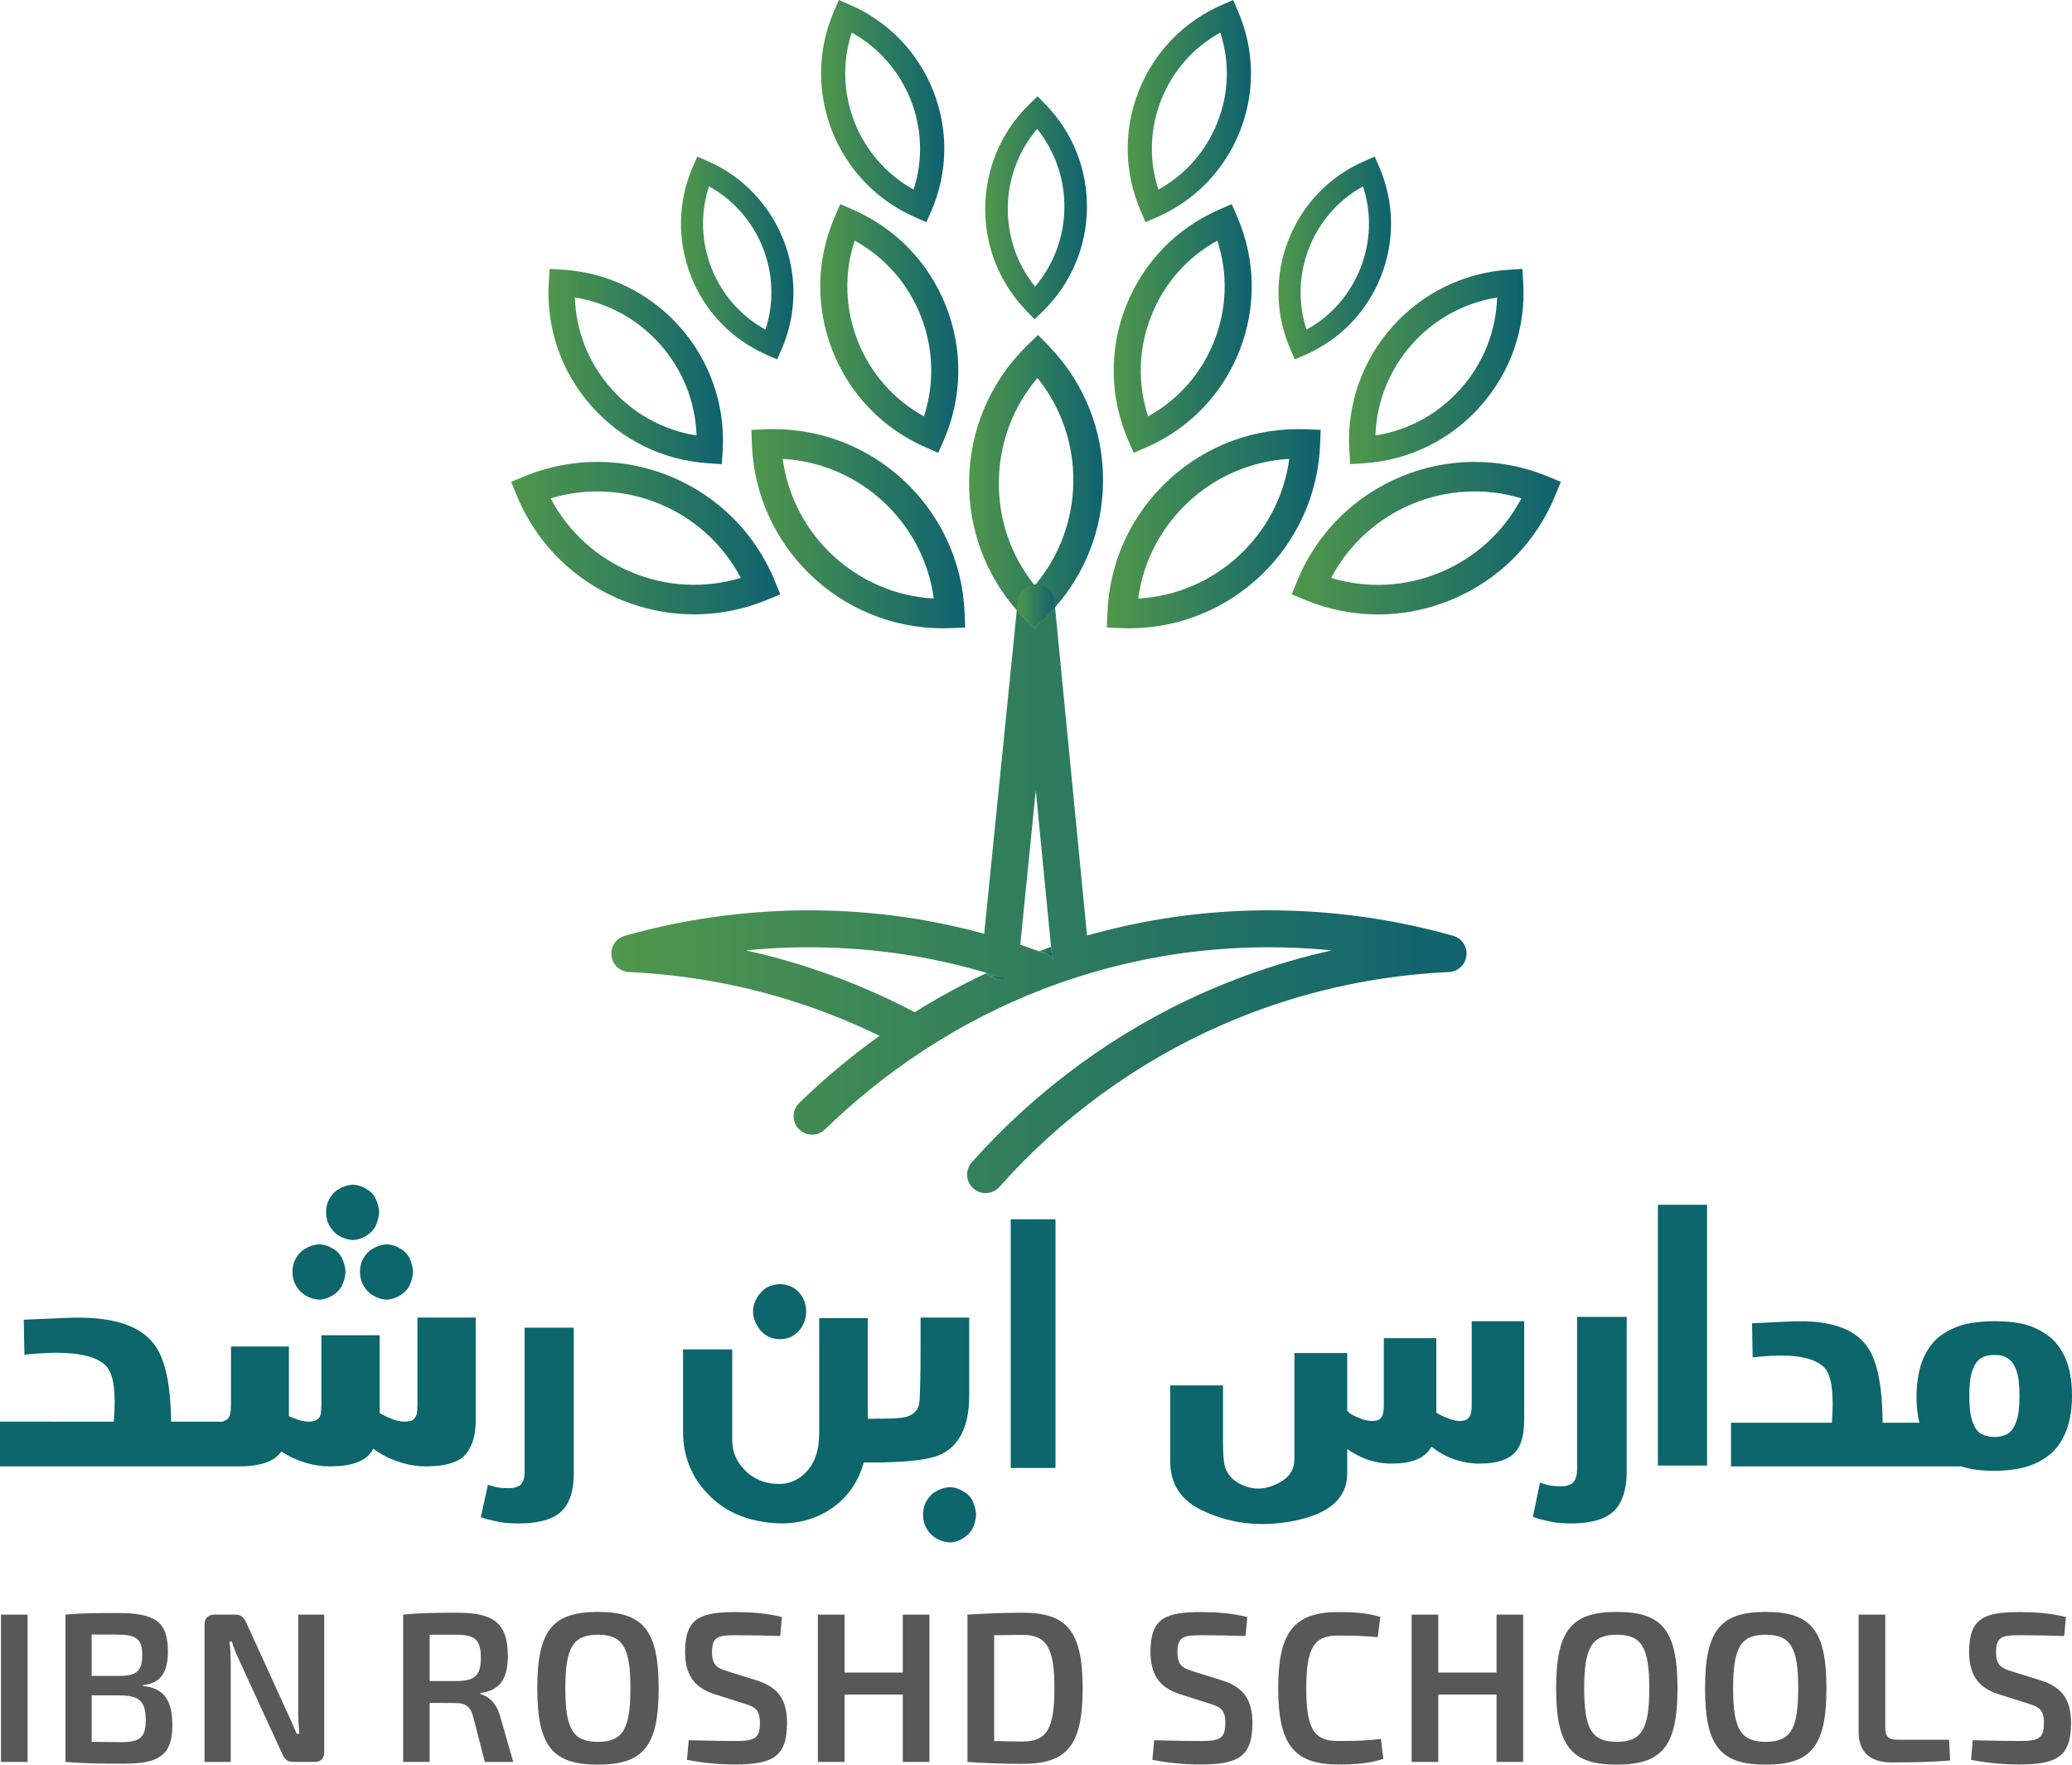 <?xml version="1.0" encoding="UTF-8"?>
<svg id="Layer_1" data-name="Layer 1" xmlns="http://www.w3.org/2000/svg" xmlns:xlink="http://www.w3.org/1999/xlink" viewBox="0 0 771.68 657.029">
  <defs>
    <style>
      .cls-1 {
        fill: url(#linear-gradient-15);
      }

      .cls-2 {
        fill: url(#linear-gradient-13);
      }

      .cls-3 {
        fill: #585858;
      }

      .cls-4 {
        fill: #0c666b;
      }

      .cls-5 {
        fill: url(#linear-gradient-2);
      }

      .cls-6 {
        fill: url(#linear-gradient-10);
      }

      .cls-7 {
        fill: url(#linear-gradient-12);
      }

      .cls-8 {
        fill: url(#linear-gradient-4);
      }

      .cls-9 {
        fill: url(#linear-gradient-3);
      }

      .cls-10 {
        fill: url(#linear-gradient-5);
      }

      .cls-11 {
        fill: url(#linear-gradient-8);
      }

      .cls-12 {
        fill: url(#linear-gradient-14);
      }

      .cls-13 {
        fill: url(#linear-gradient-20);
      }

      .cls-14 {
        fill: url(#linear-gradient-17);
      }

      .cls-15 {
        fill: url(#linear-gradient-7);
      }

      .cls-16 {
        fill: url(#linear-gradient-9);
      }

      .cls-17 {
        fill: url(#linear-gradient-11);
      }

      .cls-18 {
        fill: url(#linear-gradient-19);
      }

      .cls-19 {
        fill: url(#linear-gradient-6);
      }

      .cls-20 {
        fill: url(#linear-gradient-21);
      }

      .cls-21 {
        fill: url(#linear-gradient-16);
      }

      .cls-22 {
        fill: url(#linear-gradient);
      }

      .cls-23 {
        fill: url(#linear-gradient-18);
      }
    </style>
    <linearGradient id="linear-gradient" x1="481.063" y1="200.375" x2="581.313" y2="200.375" gradientUnits="userSpaceOnUse">
      <stop offset="0" stop-color="#50974b"/>
      <stop offset="1" stop-color="#0f626f"/>
    </linearGradient>
    <linearGradient id="linear-gradient-2" x1="502.418" y1="136.46" x2="567.416" y2="136.46" xlink:href="#linear-gradient"/>
    <linearGradient id="linear-gradient-3" x1="476.146" y1="96.06" x2="518.071" y2="96.06" xlink:href="#linear-gradient"/>
    <linearGradient id="linear-gradient-4" x1="419.987" y1="41.357" x2="465.916" y2="41.357" xlink:href="#linear-gradient"/>
    <linearGradient id="linear-gradient-5" x1="414.771" y1="122.304" x2="466.192" y2="122.304" xlink:href="#linear-gradient"/>
    <linearGradient id="linear-gradient-6" x1="412.221" y1="196.856" x2="491.865" y2="196.856" xlink:href="#linear-gradient"/>
    <linearGradient id="linear-gradient-7" x1="190.368" y1="200.356" x2="290.618" y2="200.356" xlink:href="#linear-gradient"/>
    <linearGradient id="linear-gradient-8" x1="204.264" y1="136.46" x2="269.262" y2="136.46" xlink:href="#linear-gradient"/>
    <linearGradient id="linear-gradient-9" x1="253.61" y1="96.06" x2="295.505" y2="96.06" xlink:href="#linear-gradient"/>
    <linearGradient id="linear-gradient-10" x1="305.797" y1="41.357" x2="351.693" y2="41.357" xlink:href="#linear-gradient"/>
    <linearGradient id="linear-gradient-11" x1="305.489" y1="122.304" x2="356.909" y2="122.304" xlink:href="#linear-gradient"/>
    <linearGradient id="linear-gradient-12" x1="279.816" y1="196.856" x2="359.46" y2="196.856" xlink:href="#linear-gradient"/>
    <linearGradient id="linear-gradient-13" x1="366.927" y1="77.36" x2="404.818" y2="77.36" xlink:href="#linear-gradient"/>
    <linearGradient id="linear-gradient-14" x1="360.928" y1="179.361" x2="410.81" y2="179.361" xlink:href="#linear-gradient"/>
    <linearGradient id="linear-gradient-15" x1="227.69" y1="335.181" x2="546.191" y2="335.181" xlink:href="#linear-gradient"/>
    <linearGradient id="linear-gradient-16" x1="367.354" y1="363.426" x2="374.264" y2="363.426" xlink:href="#linear-gradient"/>
    <linearGradient id="linear-gradient-17" x1="386.874" y1="354.991" x2="392.444" y2="354.991" xlink:href="#linear-gradient"/>
    <linearGradient id="linear-gradient-18" x1="344.014" y1="390.606" x2="345.464" y2="390.606" xlink:href="#linear-gradient"/>
    <linearGradient id="linear-gradient-19" x1="388.654" y1="367.941" x2="390.104" y2="367.941" xlink:href="#linear-gradient"/>
    <linearGradient id="linear-gradient-20" x1="367.204" y1="363.376" x2="374.264" y2="363.376" xlink:href="#linear-gradient"/>
    <linearGradient id="linear-gradient-21" x1="378.684" y1="225.836" x2="392.934" y2="225.836" xlink:href="#linear-gradient"/>
  </defs>
  <g>
    <g>
      <path class="cls-22" d="M513.233,228.78c-9.17,0-18.343-1.792-27.082-5.378l-5.088-2.088,2.088-5.088c14.932-36.39,56.686-53.848,93.074-38.916l5.088,2.088-2.088,5.088c-7.232,17.628-20.897,31.384-38.477,38.735-8.864,3.706-18.188,5.56-27.516,5.56ZM495.771,215.166c13.394,4.075,27.657,3.374,40.733-2.095,13.08-5.469,23.597-15.129,30.103-27.523-27.56-8.357-57.422,4.126-70.836,29.618Z"/>
      <path class="cls-5" d="M502.851,172.809l-.307-4.897c-2.191-35.023,24.518-65.301,59.54-67.494l4.897-.307.307,4.897c1.062,16.966-4.546,33.33-15.792,46.078-11.245,12.748-26.782,20.354-43.748,21.416l-4.897.307ZM557.575,110.778c-25.379,4.031-44.479,25.683-45.313,51.367,12.336-1.947,23.51-8.066,31.877-17.55,8.366-9.484,13.043-21.334,13.437-33.817Z"/>
      <path class="cls-9" d="M482.224,133.811l-1.637-3.768c-5.671-13.053-5.919-27.533-.699-40.773,5.22-13.24,15.283-23.654,28.337-29.325l3.768-1.637,1.637,3.768c5.671,13.053,5.919,27.533.699,40.773-5.22,13.24-15.283,23.654-28.337,29.325l-3.768,1.637ZM507.626,69.386c-18.83,10.405-27.696,32.892-21.034,53.349,9.156-5.048,16.209-13.049,20.093-22.899,3.884-9.85,4.189-20.512.941-30.45Z"/>
      <path class="cls-8" d="M426.646,82.713l-1.794-4.128c-6.212-14.3-6.483-30.163-.765-44.667,5.719-14.504,16.743-25.913,31.043-32.125L459.257 0l1.794,4.128c6.212,14.3,6.483,30.163.765,44.667-5.719,14.504-16.743,25.913-31.043,32.125l-4.127,1.793ZM454.474,12.133c-10.031,5.53-17.759,14.295-22.014,25.087-4.255,10.792-4.59,22.472-1.031,33.36,10.031-5.53,17.759-14.295,22.014-25.087,4.255-10.792,4.59-22.472,1.031-33.36Z"/>
      <path class="cls-10" d="M422.226,168.606l-2.008-4.621c-6.955-16.01-7.26-33.77-.857-50.009,6.402-16.239,18.745-29.012,34.755-35.967l4.621-2.008,2.008,4.621c6.955,16.01,7.26,33.77.857,50.009-6.402,16.239-18.745,29.012-34.755,35.967l-4.621,2.008ZM453.381,89.585c-11.231,6.191-19.882,16.005-24.646,28.087-4.765,12.082-5.139,25.16-1.154,37.35,11.231-6.191,19.882-16.005,24.646-28.087,4.765-12.082,5.139-25.16,1.154-37.35Z"/>
      <path class="cls-19" d="M420.541,233.934c-.943,0-1.885-.018-2.835-.056l-5.485-.216.216-5.485c.748-19.003,8.851-36.577,22.816-49.486,13.967-12.908,32.129-19.605,51.126-18.858l5.485.216-.216,5.485c-1.507,38.278-33.132,68.399-71.107,68.399ZM480.178,170.851c-28.699,1.602-52.419,23.525-56.271,52.01,28.699-1.602,52.419-23.525,56.271-52.01Z"/>
    </g>
    <g>
      <path class="cls-15" d="M258.542,228.742c-28.093,0-54.78-16.7-66.087-44.257l-2.088-5.088,5.088-2.088c36.39-14.932,78.144,2.526,93.074,38.916l2.088,5.088-5.088,2.088c-8.833,3.624-17.982,5.341-26.987,5.341ZM205.076,185.548c13.415,25.487,43.273,37.969,70.831,29.616-13.413-25.487-43.266-37.969-70.831-29.616Z"/>
      <path class="cls-11" d="M268.829,172.809l-4.897-.307c-16.966-1.062-32.503-8.668-43.748-21.416-11.246-12.748-16.854-29.112-15.792-46.078l.307-4.897,4.897.307c35.022,2.193,61.731,32.47,59.54,67.494l-.307,4.897ZM214.106,110.778c.394,12.482,5.07,24.332,13.437,33.817,8.367,9.484,19.541,15.603,31.877,17.55-.835-25.684-19.935-47.336-45.313-51.367Z"/>
      <path class="cls-16" d="M289.457,133.811l-3.768-1.637c-13.054-5.671-23.117-16.085-28.337-29.325-5.221-13.24-4.973-27.72.698-40.773l1.637-3.768,3.768,1.637c26.945,11.706,39.345,43.152,27.639,70.098l-1.637,3.768ZM264.054,69.386c-3.248,9.938-2.942,20.599.941,30.45,3.884,9.85,10.937,17.851,20.093,22.899,6.662-20.457-2.204-42.944-21.034-53.349Z"/>
      <path class="cls-6" d="M345.035,82.713l-4.127-1.793c-29.519-12.824-43.102-47.273-30.278-76.792l1.793-4.128,4.128,1.793c14.3,6.212,25.324,17.621,31.043,32.125,5.719,14.504,5.447,30.367-.765,44.667l-1.794,4.128ZM317.208,12.136c-7.295,22.408,2.417,47.041,23.041,58.44,7.296-22.407-2.417-47.041-23.041-58.44Z"/>
      <path class="cls-17" d="M349.454,168.606l-4.621-2.008c-16.01-6.955-28.353-19.729-34.755-35.967-6.402-16.239-6.098-33.999.857-50.009l2.008-4.621,4.621,2.008c16.01,6.955,28.353,19.729,34.755,35.967,6.402,16.239,6.098,33.999-.857,50.008l-2.008,4.621ZM318.299,89.585c-3.984,12.19-3.61,25.267,1.154,37.35,4.764,12.082,13.414,21.896,24.646,28.087,3.984-12.19,3.61-25.267-1.154-37.35-4.764-12.082-13.414-21.896-24.646-28.087Z"/>
      <path class="cls-7" d="M351.14,233.934c-37.979,0-69.601-30.119-71.108-68.399l-.216-5.485,5.485-.216c39.221-1.544,72.398,29.115,73.943,68.343l.216,5.485-5.485.216c-.948.037-1.895.056-2.835.056ZM291.502,170.851c3.853,28.484,27.574,50.405,56.271,52.01-3.853-28.483-27.574-50.405-56.271-52.01Z"/>
    </g>
    <path class="cls-2" d="M385.325,118.883l-2.934-3.011c-10.161-10.433-15.652-24.199-15.46-38.762.192-14.563,6.043-28.179,16.476-38.341l3.011-2.933,2.934,3.011c10.161,10.433,15.652,24.199,15.46,38.762-.192,14.563-6.043,28.179-16.476,38.341l-3.011,2.933ZM386.259,48.019c-6.931,8.152-10.778,18.368-10.92,29.203-.143,10.835,3.433,21.149,10.147,29.481,6.931-8.152,10.778-18.368,10.92-29.203.143-10.835-3.433-21.149-10.147-29.481Z"/>
    <path class="cls-12" d="M390.454,128.666l-3.86-3.97-3.97,3.86c-13.73,13.38-21.43,31.31-21.69,50.479-.23,17.88,6.04,34.85,17.75,48.2.84.96,1.71,1.91,2.61,2.83l3.86,3.96,3.96-3.86c1.33-1.3,2.61-2.64,3.82-4.02,11.34-12.85,17.64-29.14,17.87-46.46.25-19.17-6.97-37.29-20.35-51.02ZM385.634,217.656c-.08.11-.18.22-.27.33-.08-.1-.16-.2-.23-.3-8.69-10.91-13.32-24.37-13.13-38.51.19-14.26,5.25-27.71,14.38-38.44,8.84,10.97,13.54,24.54,13.36,38.81-.19,14.11-5.16,27.44-14.11,38.11Z"/>
    <g>
      <path class="cls-1" d="M541.184,348.426c-37.43-10.56-77.16-12.34-114.89-5.16-7.42,1.41-14.57,3.12-21.45,5.07l-11.91-122.19c-1.21,1.38-2.49,2.72-3.82,4.02l-3.96,3.86-3.86-3.96c-.9-.92-1.77-1.87-2.61-2.83l-12.13,120.43c-6.27-1.72-12.6-3.2-18.96-4.4-37.76-7.18-77.49-5.4-114.89,5.16-3.25.92-5.35,4.05-4.97,7.41.39,3.35,3.15,5.93,6.52,6.08,29.44,1.36,57.99,8.03,84.86,19.83,2.85,1.25,5.67,2.561,8.46,3.92-11.84,8.46-21.8,17.11-29.91,25-2.72,2.65-2.78,7-.13,9.72,2.65,2.73,7.01,2.79,9.73.13,9.53-9.28,21.76-19.65,36.75-29.44.48-.32.96-.63,1.45-.94,12.51-8.05,26.9-15.67,43.19-21.92.48-.19.97-.37,1.45-.55,11.91-4.49,24.83-8.23,38.76-10.88,21.99-4.19,44.7-5.15,67.18-2.93-16.03,3.54-31.67,8.65-46.81,15.29-33,14.49-63.19,36.49-87.3,63.62-2.53,2.84-2.27,7.19.57,9.71,1.31,1.17,2.94,1.74,4.56,1.74,1.9,0,3.79-.78,5.15-2.31,22.8-25.66,51.35-46.46,82.55-60.16,26.86-11.79,55.41-18.46,84.87-19.83,3.37-.16,6.13-2.74,6.51-6.09.39-3.35-1.72-6.49-4.96-7.4ZM372.464,364.606c-.23,0-.46-.02-.69-.04-1.77-.18-3.31-1.01-4.42-2.23-9.62,4.51-18.52,9.43-26.68,14.55-5.2-2.75-10.57-5.34-16.03-7.74-15.14-6.65-30.78-11.75-46.79-15.29,22.46-2.22,45.18-1.26,67.17,2.93,7.45,1.42,14.87,3.21,22.18,5.36.11.03.22.06.33.1,2.25.66,4.5,1.37,6.73,2.11-.57.17-1.18.25-1.8.25ZM389.234,355.066c-.79-.3-1.57-.6-2.36-.89-2.29-.84-4.59-1.65-6.9-2.43l5.79-57.45,5.68,58.25.22,2.31c.09.93.37,1.8.78,2.58-.81-1.08-1.92-1.91-3.21-2.37Z"/>
      <path class="cls-21" d="M374.264,364.356c-.57.17-1.18.25-1.8.25-.23,0-.46-.02-.69-.04-1.77-.18-3.31-1.01-4.42-2.23.06-.03.12-.06.18-.09,2.25.66,4.5,1.37,6.73,2.11Z"/>
      <path class="cls-14" d="M392.444,357.436c-.81-1.08-1.92-1.91-3.21-2.37-.79-.3-1.57-.6-2.36-.89,1.5-.55,3.03-1.1,4.57-1.63l.22,2.31c.09.93.37,1.8.78,2.58Z"/>
    </g>
    <g>
      <path class="cls-23" d="M345.464,390.136c-.44.38-.93.69-1.45.94.48-.32.96-.63,1.45-.94Z"/>
      <path class="cls-18" d="M390.104,367.666c-.46.24-.94.43-1.45.55.48-.19.97-.37,1.45-.55Z"/>
    </g>
    <g>
      <path class="cls-13" d="M374.264,364.356c-.57.17-1.18.25-1.8.25-.23,0-.46-.02-.69-.04-1.77-.18-3.31-1.01-4.42-2.23-.05-.06-.11-.12-.15-.19.11.03.22.06.33.1,2.25.66,4.5,1.37,6.73,2.11Z"/>
      <path class="cls-20" d="M392.934,226.146c-1.21,1.38-2.49,2.72-3.82,4.02l-3.96,3.86-3.86-3.96c-.9-.92-1.77-1.87-2.61-2.83l.34-3.4c.34-3.27,2.89-5.81,6.11-6.15.16-.02.33-.03.5-.03.08-.01.17-.01.25-.01,3.54.01,6.49,2.69,6.83,6.21l.22,2.29Z"/>
    </g>
  </g>
  <g>
    <g>
      <g>
        <path class="cls-4" d="M113.76,482.335c1.578.947,3.366,1.473,5.154,1.578,1.894-.105,3.577-.736,4.944-1.578,1.473-.947,2.63-1.999,3.472-3.577.736-1.578,1.263-3.366,1.367-5.26-.104-1.788-.631-3.577-1.367-5.154-.842-1.578-1.999-2.735-3.472-3.472-1.367-.947-3.051-1.473-4.944-1.578-1.788.105-3.576.631-5.154,1.578-1.367.736-2.524,1.894-3.472,3.472-.946,1.578-1.367,3.366-1.367,5.154,0,1.894.421,3.682,1.367,5.26.947,1.578,2.104,2.735,3.472,3.577Z"/>
        <path class="cls-4" d="M126.279,460.139c1.578.946,3.366,1.473,5.154,1.578,1.894-.105,3.576-.736,4.944-1.578,1.473-.947,2.63-1.999,3.471-3.577.736-1.578,1.263-3.366,1.368-5.26-.105-1.789-.632-3.577-1.368-5.155-.841-1.578-1.998-2.735-3.471-3.471-1.368-.947-3.051-1.473-4.944-1.578-1.788.105-3.576.631-5.154,1.578-1.368.736-2.525,1.894-3.472,3.471-.946,1.578-1.367,3.366-1.367,5.155,0,1.894.421,3.682,1.367,5.26.946,1.578,2.104,2.735,3.472,3.577Z"/>
        <path class="cls-4" d="M155.478,522.972c0,1.473-.124,2.719-.249,3.513-.25.906-.748,1.586-1.372,2.153-.624.453-1.871.68-3.491.68-1.622-.113-3.117-.453-4.739-1.133-1.495-.566-2.742-1.246-3.865-1.812l-.374-.34v-28.891h-21.695v25.832c0,1.473-.125,2.719-.249,3.513-.125.906-.624,1.586-1.497,2.153-.624.453-1.746.68-3.242.68-1.621-.113-3.241-.453-4.863-1.133-.748-.226-1.495-.566-2.244-.906v-25.946h-21.57v21.64c0,1.36-.125,2.493-.249,3.513-.375,1.02-.749,1.699-1.372,2.153-.375.114-.873.34-1.372.68h-19.323c-.125-13.936-2.244-23.567-6.359-28.892-5.61-7.364-16.457-10.424-32.542-9.744l-15.96.679.249,13.03c15.96-1.7,26.059-.34,30.424,4.192,2.867,3.059,3.74,9.97,2.867,20.734H0v16.655h89.271c3.99,0,7.356-.566,9.974-1.473,2.369-.907,4.24-2.153,5.487-4.079,2.618,1.699,5.362,3.059,7.98,3.852,3.366,1.133,6.733,1.699,10.224,1.699,3.99,0,7.356-.453,9.974-1.473,2.868-1.02,4.863-2.719,6.109-5.099,3.117,2.266,6.234,3.852,9.476,4.872,3.366,1.133,6.733,1.699,10.099,1.699,3.99,0,7.357-.453,10.224-1.473,2.868-1.02,4.863-2.719,6.109-5.325,1.497-2.493,2.244-6.005,2.244-10.537v-38.069h-21.695v32.404Z"/>
        <path class="cls-4" d="M135.43,468.344c-.946,1.578-1.367,3.366-1.367,5.154,0,1.894.421,3.682,1.367,5.26.947,1.578,2.104,2.735,3.472,3.577,1.578.947,3.366,1.473,5.154,1.578,1.894-.105,3.577-.736,4.944-1.578,1.473-.947,2.63-1.999,3.472-3.577.736-1.578,1.262-3.366,1.367-5.26-.105-1.788-.631-3.577-1.367-5.154-.842-1.578-1.999-2.735-3.472-3.472-1.367-.947-3.051-1.473-4.944-1.578-1.788.105-3.576.631-5.154,1.578-1.367.736-2.524,1.894-3.472,3.472Z"/>
        <path class="cls-4" d="M195.384,547.976c0,1.578-.21,2.84-.736,3.787-.42.841-1.052,1.473-1.998,1.788-.947.421-2.104.631-3.682.526-.736,0-1.578,0-2.42-.105-.946-.105-1.788-.21-2.735-.526l-2.104-.631-2.63,12.097c1.788.631,3.472,1.052,5.049,1.368,1.578.315,3.051.631,4.313.736,1.263.105,2.735.21,4.418.21,5.05,0,9.047-.631,12.098-1.894s5.26-3.261,6.627-5.996,2.104-6.207,2.104-10.52v-54.49h-18.304v53.649Z"/>
      </g>
      <g>
        <path class="cls-4" d="M285.408,497.238c1.578.947,3.261,1.368,5.154,1.368,1.788,0,3.472-.421,4.944-1.368s2.63-2.209,3.472-3.787c.841-1.578,1.262-3.261,1.262-5.155,0-1.788-.421-3.577-1.262-5.154-.842-1.473-1.999-2.735-3.472-3.682-1.473-.841-3.156-1.262-4.944-1.367-1.894.105-3.576.526-5.154,1.367-1.367.947-2.524,2.209-3.472,3.682-.946,1.578-1.473,3.366-1.473,5.154,0,1.894.526,3.577,1.473,5.155.842,1.578,1.999,2.84,3.472,3.787Z"/>
        <path class="cls-4" d="M342.856,499.984c0,13.626-.21,21.159-.525,22.71-.736,3.323-3.366,5.096-7.89,5.317-1.157.111-4.208.222-9.257.222h-1.995v-37.443h-18.094v42.871c0,6.536-1.788,11.411-5.154,14.733-2.945,2.881-6.522,4.431-10.94,4.099-4.312-.222-8.1-1.772-11.15-4.653-3.366-3.212-5.154-7.09-5.154-11.632v-33.787h-18.304v30.686c0,9.195,3.261,17.06,9.362,23.264,5.47,5.761,12.518,9.084,20.828,10.303,8.311,1.329,15.779.222,22.512-3.434,7.363-4.099,12.202-10.302,14.622-18.722h7.679v-.044c10.566-.219,17.584-1.277,21.035-2.947,6.732-3.213,10.52-10.303,10.52-21.713v-29.246h-18.094v9.416Z"/>
        <path class="cls-4" d="M358.706,555.281c-1.367-.947-3.051-1.473-4.944-1.578-1.788.105-3.576.631-5.154,1.578-1.368.736-2.524,1.894-3.472,3.471-.946,1.578-1.367,3.366-1.367,5.155,0,1.894.421,3.682,1.367,5.26.947,1.578,2.104,2.735,3.472,3.577,1.578.947,3.366,1.473,5.154,1.578,1.894-.105,3.577-.736,4.944-1.578,1.473-.947,2.63-1.999,3.472-3.577.736-1.578,1.262-3.366,1.367-5.26-.105-1.789-.631-3.577-1.367-5.155-.842-1.578-1.999-2.735-3.472-3.471Z"/>
        <rect class="cls-4" x="376.426" y="453.973" width="16.681" height="92.596"/>
      </g>
      <g>
        <path class="cls-4" d="M548.113,522.998c0,1.412-.114,2.607-.341,3.368-.228.869-.683,1.521-1.364,2.065-.568.435-1.591.652-2.955.652-1.591-.108-3.068-.434-4.432-1.086-1.477-.543-2.613-1.195-3.637-1.738l-.455-.326v-27.706h-19.547v24.773c0,1.412-.114,2.607-.341,3.368-.114.869-.569,1.521-1.25,2.065-.683.435-1.705.652-3.069.652-1.477-.108-2.954-.434-4.432-1.086-1.477-.543-2.613-1.195-3.523-1.738l-1.022-.978v-21.513h-19.662v39.44c0,3.803-1.704,6.628-5.228,8.584-5.228,3.042-10.341,3.259-15.342.543-2.954-1.63-4.773-3.912-5.455-6.845-.341-1.413-.569-4.346-.569-8.693v-20.97h-19.661v28.25c0,8.583,4.091,14.559,11.819,18.253,10.456,4.998,21.82,6.411,34.322,3.912,13.183-2.607,19.775-8.475,19.775-17.602v-9.127c2.386,1.63,4.773,2.934,7.159,3.803,3.068,1.086,6.137,1.629,9.319,1.629,3.523,0,6.592-.435,9.091-1.412,2.614-.978,4.546-2.608,5.796-4.889,2.841,2.173,5.568,3.694,8.41,4.672,3.069,1.086,6.251,1.629,9.433,1.629,3.523,0,6.592-.435,9.091-1.412,2.614-.978,4.546-2.608,5.796-5.107,1.25-2.391,1.819-5.758,1.819-10.105v-36.398h-19.548v31.074Z"/>
        <path class="cls-4" d="M587.359,546.916c0,1.665-.212,2.997-.744,3.996-.424.888-1.062,1.554-2.018,1.887-.957.444-2.125.666-3.718.555-.744,0-1.594,0-2.444-.111-.956-.111-1.806-.222-2.762-.555l-2.124-.666-2.656,12.763c1.806.666,3.506,1.11,5.099,1.443,1.594.333,3.081.666,4.356.777,1.275.111,2.762.222,4.462.222,5.1,0,9.136-.666,12.217-1.998,3.081-1.332,5.312-3.441,6.692-6.326,1.381-2.885,2.124-6.548,2.124-11.099v-57.491h-18.484v56.603Z"/>
        <rect class="cls-4" x="617.459" y="448.568" width="18.304" height="97.094"/>
        <path class="cls-4" d="M769.138,505.519c-1.657-3.647-3.868-6.522-6.743-8.511-2.762-1.879-5.858-3.427-9.174-4.09-3.426-.774-6.853-.995-10.391-.995-3.647,0-7.074.332-10.39.995-3.427.774-6.522,2.211-9.285,4.09-2.873,1.989-5.084,4.863-6.743,8.511-1.657,3.758-2.542,8.511-2.653,14.148,0,3.868.331,7.185,1.105,10.059h-13.703c-.111-13.596-1.99-22.991-5.638-28.186-4.974-7.184-14.59-10.169-28.848-9.506l-14.148.663.221,12.712c14.148-1.658,23.101-.332,26.971,4.09,2.542,2.984,3.315,9.727,2.542,20.228h-37.581v16.248h85.771c.552.221,1.216.442,1.99.553,3.315.884,6.743,1.105,10.39,1.105,3.537,0,6.964-.331,10.28-1.105,3.426-.774,6.522-2.211,9.284-4.2,2.763-1.879,4.975-4.753,6.633-8.4,1.657-3.648,2.653-8.401,2.653-14.259,0-5.748-.885-10.5-2.543-14.148ZM751.01,529.063c-.774,2.321-1.879,3.869-3.205,4.753-1.438.774-3.096,1.216-4.975,1.216s-3.647-.442-5.084-1.216c-1.437-.884-2.432-2.432-3.206-4.753-.774-2.21-1.105-5.306-1.105-9.395,0-3.979.331-7.074,1.105-9.285.774-2.21,1.769-3.758,3.206-4.642,1.438-.884,3.206-1.326,5.084-1.216,1.99-.11,3.648.332,4.975,1.216,1.326.884,2.431,2.432,3.205,4.642.774,2.211,1.106,5.306,1.106,9.285,0,4.09-.332,7.185-1.106,9.395Z"/>
      </g>
    </g>
    <g>
      <path class="cls-3" d="M.355,656.02v-54.843h9.923v54.843H.355Z"/>
      <path class="cls-3" d="M62.536,614.843c0,7.902-2.733,11.942-9.389,12.597v.297c8.26.713,11.052,5.882,11.052,14.616,0,11.29-5.169,14.32-17.944,14.32-10.041,0-15.27-.119-21.865-.653v-54.843c5.882-.535,10.636-.595,19.37-.595,13.845,0,18.776,3.03,18.776,14.261ZM34.134,623.993h9.982c6.655,0,8.854-1.604,8.854-7.844,0-6.119-2.377-7.546-9.686-7.546h-9.15v15.39ZM34.134,648.532l10.458.119c7.367.06,9.685-1.545,9.685-8.141,0-7.308-2.495-9.269-10.041-9.269h-10.102v17.29Z"/>
      <path class="cls-3" d="M120.738,652.335c0,2.437-1.248,3.685-3.625,3.685h-7.902c-2.139,0-3.149-.951-4.1-3.03l-15.449-33.571c-1.01-2.258-2.674-5.645-3.268-8.2h-.95c.415,2.793.475,5.586.475,8.26v36.542h-9.744v-51.159c0-2.377,1.366-3.684,3.743-3.684h7.665c2.198,0,3.208,1.01,4.159,3.03l14.914,32.68c1.129,2.377,2.614,5.704,3.862,8.675h.95c-.237-3.03-.416-6.001-.416-8.912v-35.473h9.686v51.158Z"/>
      <path class="cls-3" d="M189.129,616.566c0,8.141-2.674,12.835-10.22,13.785v.416c2.674.653,5.823,2.911,7.309,8.081l4.932,17.172h-10.576l-4.397-16.994c-.95-3.684-2.971-4.932-6.298-4.932l-9.863-.06v21.985h-9.863v-54.843c6.298-.595,10.576-.713,19.964-.713,13.488,0,19.014,3.624,19.014,16.102ZM160.015,625.895h9.863c6.952,0,9.21-1.961,9.21-8.734,0-6.715-2.258-8.497-9.21-8.497h-9.863v17.231Z"/>
      <path class="cls-3" d="M245.311,628.628c0,21.746-5.883,28.401-22.638,28.401-16.697,0-22.579-6.655-22.579-28.401,0-21.807,5.882-28.462,22.579-28.462,16.755,0,22.638,6.655,22.638,28.462ZM210.551,628.628c0,15.211,2.853,19.904,12.122,19.904,9.269,0,12.121-4.693,12.121-19.904,0-15.271-2.853-19.965-12.121-19.965-9.27,0-12.122,4.694-12.122,19.965Z"/>
      <path class="cls-3" d="M291.213,602.068l-.653,7.071c-4.516-.179-10.874-.297-16.28-.297-6.655,0-9.091.415-9.091,6.238,0,4.872,1.782,6.001,6.119,7.309l10.518,3.268c8.675,2.733,11.289,7.962,11.289,15.983,0,12.479-5.407,15.33-19.43,15.33-3.327,0-9.863-.178-17.825-1.723l.653-7.309c10.398.237,13.607.297,17.41.297,7.13,0,9.091-1.01,9.091-6.654,0-5.051-1.783-6.002-5.764-7.249l-11.052-3.506c-8.081-2.556-11.052-7.725-11.052-15.864,0-12.537,5.704-14.736,18.835-14.736,5.229,0,11.35.356,17.231,1.842Z"/>
      <path class="cls-3" d="M336.224,656.02v-25.075h-21.688v25.075h-9.923v-54.843h9.923v21.568h21.688v-21.568h9.923v54.843h-9.923Z"/>
      <path class="cls-3" d="M403.219,628.628c0,21.449-5.941,28.104-22.4,28.104-7.962,0-14.438-.298-20.499-.713v-54.843c6.061-.356,12.478-.713,20.499-.713,16.459,0,22.4,6.714,22.4,28.164ZM370.243,608.842v39.394c3.09.06,6.654.179,10.576.179,9.031,0,11.884-4.694,11.884-19.786,0-15.093-2.853-19.905-11.884-19.905-4.04,0-7.368.119-10.576.119Z"/>
      <path class="cls-3" d="M464.541,602.068l-.653,7.071c-4.516-.179-10.874-.297-16.28-.297-6.655,0-9.091.415-9.091,6.238,0,4.872,1.782,6.001,6.119,7.309l10.518,3.268c8.675,2.733,11.289,7.962,11.289,15.983,0,12.479-5.407,15.33-19.43,15.33-3.327,0-9.863-.178-17.825-1.723l.653-7.309c10.398.237,13.607.297,17.41.297,7.13,0,9.091-1.01,9.091-6.654,0-5.051-1.783-6.002-5.764-7.249l-11.052-3.506c-8.081-2.556-11.052-7.725-11.052-15.864,0-12.537,5.704-14.736,18.835-14.736,5.229,0,11.35.356,17.231,1.842Z"/>
      <path class="cls-3" d="M514.068,602.009l-.951,7.546c-4.932-.416-8.14-.595-14.735-.595-9.091,0-11.884,4.635-11.884,19.668,0,14.973,2.793,19.607,11.884,19.607,6.952,0,11.23-.178,15.924-.772l.892,7.427c-4.872,1.545-9.27,2.08-16.815,2.08-16.459,0-22.341-7.486-22.341-28.342,0-20.915,5.882-28.402,22.341-28.402,7.309,0,10.933.476,15.687,1.783Z"/>
      <path class="cls-3" d="M557.355,656.02v-25.075h-21.688v25.075h-9.923v-54.843h9.923v21.568h21.688v-21.568h9.923v54.843h-9.923Z"/>
      <path class="cls-3" d="M624.766,628.628c0,21.746-5.883,28.401-22.638,28.401-16.697,0-22.579-6.655-22.579-28.401,0-21.807,5.882-28.462,22.579-28.462,16.755,0,22.638,6.655,22.638,28.462ZM590.006,628.628c0,15.211,2.853,19.904,12.122,19.904,9.269,0,12.121-4.693,12.121-19.904,0-15.271-2.853-19.965-12.121-19.965-9.27,0-12.122,4.694-12.122,19.965Z"/>
      <path class="cls-3" d="M680.235,628.628c0,21.746-5.883,28.401-22.638,28.401-16.697,0-22.579-6.655-22.579-28.401,0-21.807,5.882-28.462,22.579-28.462,16.755,0,22.638,6.655,22.638,28.462ZM645.475,628.628c0,15.211,2.853,19.904,12.122,19.904,9.269,0,12.121-4.693,12.121-19.904,0-15.271-2.853-19.965-12.121-19.965-9.27,0-12.122,4.694-12.122,19.965Z"/>
      <path class="cls-3" d="M702.132,643.244c0,3.327,1.188,4.516,4.694,4.516h19.073l.416,7.725c-6.893.594-14.379.713-21.747.713-9.15,0-12.359-4.812-12.359-11.408v-43.612h9.923v42.067Z"/>
      <path class="cls-3" d="M769.424,602.068l-.653,7.071c-4.516-.179-10.874-.297-16.28-.297-6.655,0-9.091.415-9.091,6.238,0,4.872,1.782,6.001,6.119,7.309l10.518,3.268c8.675,2.733,11.289,7.962,11.289,15.983,0,12.479-5.407,15.33-19.43,15.33-3.327,0-9.863-.178-17.825-1.723l.653-7.309c10.398.237,13.607.297,17.41.297,7.13,0,9.091-1.01,9.091-6.654,0-5.051-1.783-6.002-5.764-7.249l-11.052-3.506c-8.081-2.556-11.052-7.725-11.052-15.864,0-12.537,5.704-14.736,18.835-14.736,5.229,0,11.35.356,17.231,1.842Z"/>
    </g>
  </g>
</svg>
